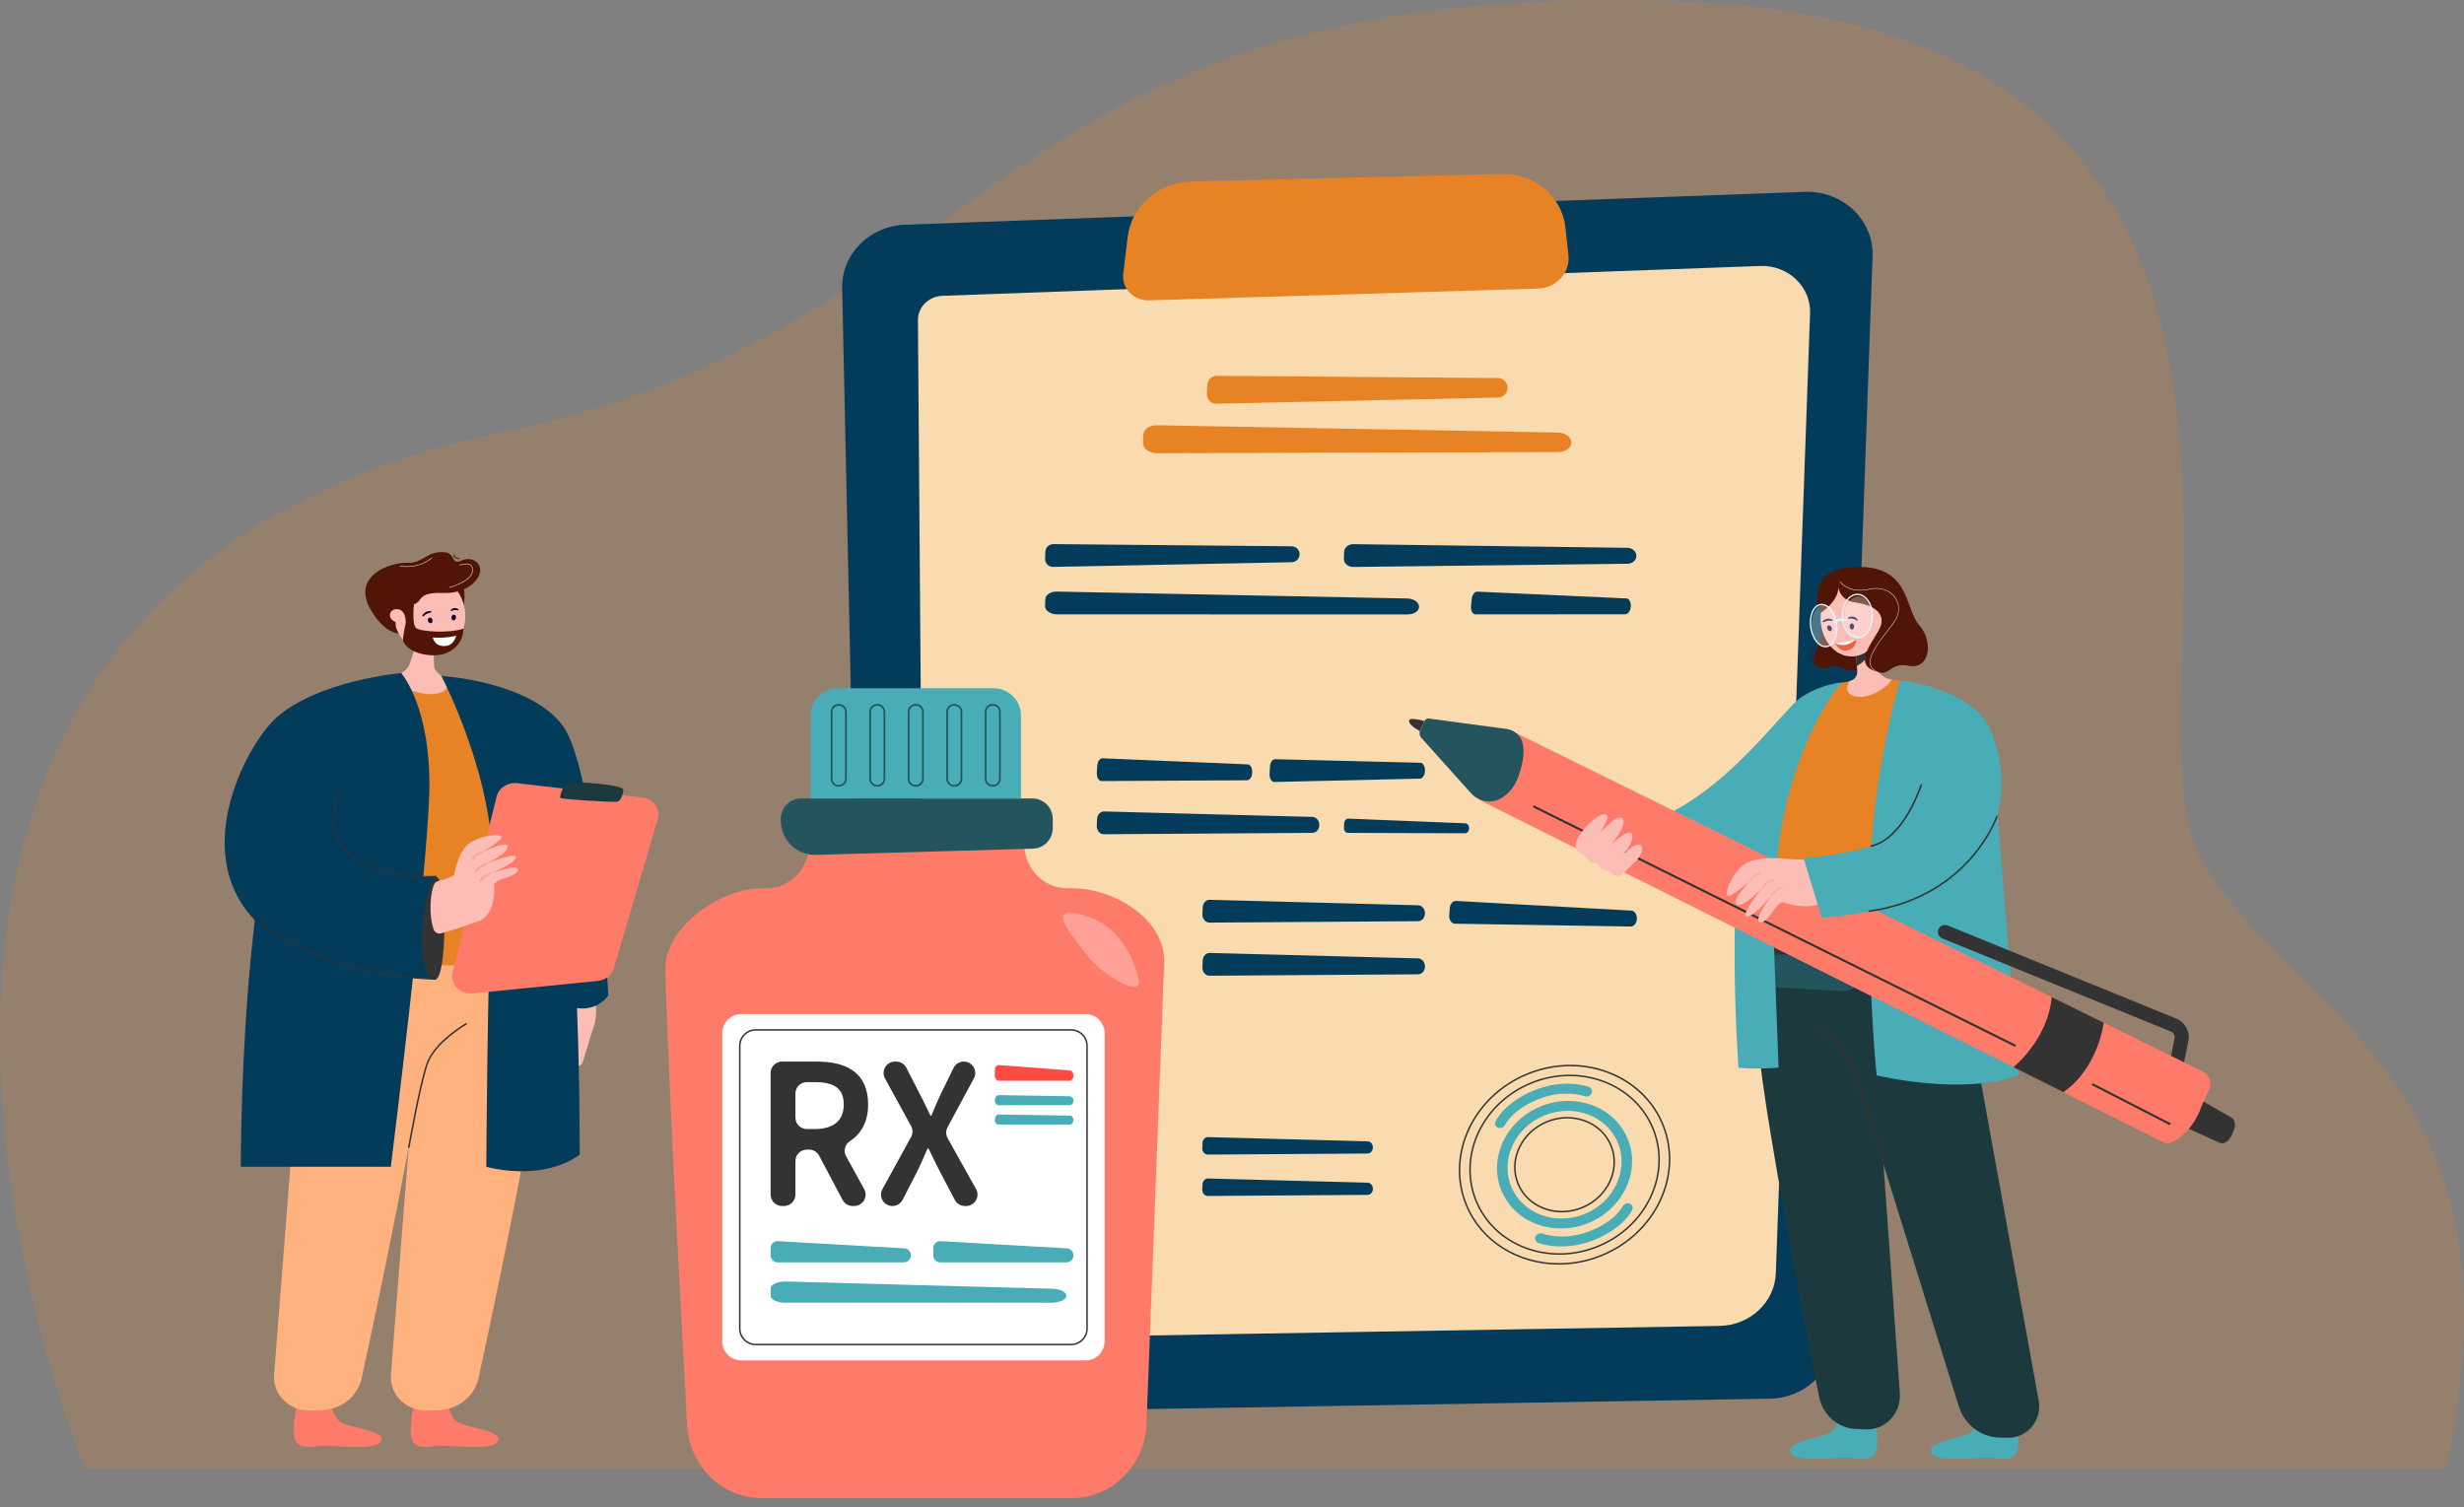 <?xml version="1.0" encoding="UTF-8"?> <svg xmlns="http://www.w3.org/2000/svg" width="255" height="156" viewBox="0 0 255 156" fill="none"><rect x="0" y="0" width="255" height="156" fill="#808080" stroke="none"/><path d="M8.789 152C8.789 152 -29.069 61.471 52.359 44.641C103.167 34.139 101.839 -2.371 173.733 0.122C247.354 2.674 218.362 73.032 227.914 89.126C237.467 105.22 261.981 111.676 253.091 152H8.789Z" fill="#E78324" fill-opacity="0.2"></path><path d="M183.16 144.747L96.413 146.199C92.686 146.262 89.608 143.44 89.531 139.89L87.155 29.827C87.079 26.314 89.972 23.391 93.658 23.256L186.774 19.856C190.699 19.713 193.927 22.774 193.793 26.514L189.801 138.523C189.679 141.951 186.76 144.686 183.16 144.747Z" fill="#033C5A"></path><path d="M177.952 137.217L101.788 138.493C98.516 138.547 95.813 136.07 95.746 132.953L94.998 33.134C94.987 31.782 96.106 30.667 97.524 30.615L182.165 27.525C185.049 27.42 187.422 29.669 187.324 32.418L183.783 131.753C183.676 134.762 181.113 137.164 177.952 137.217Z" fill="#F9DBAF"></path><path d="M118.909 31.084L159.163 29.862C161.066 29.804 162.517 28.22 162.319 26.416L162 23.508C161.65 20.318 158.784 17.921 155.418 18.002L123.295 18.78C119.904 18.862 117.094 21.308 116.704 24.517L116.241 28.322C116.058 29.825 117.32 31.132 118.909 31.084Z" fill="#E78324"></path><path d="M59.65 104.881C59.967 104.961 60.153 105.265 60.065 105.554L58.691 110.049C58.602 110.339 58.271 110.509 57.954 110.429C57.638 110.348 57.452 110.044 57.54 109.755L58.914 105.26C59.003 104.97 59.334 104.799 59.65 104.881Z" fill="#FCBDB6"></path><path d="M58.178 104.504C58.494 104.585 58.681 104.888 58.592 105.177L57.056 110.204C56.967 110.494 56.636 110.664 56.319 110.583C56.003 110.503 55.816 110.199 55.905 109.91L57.441 104.883C57.53 104.593 57.861 104.423 58.178 104.504Z" fill="#FCBDB6"></path><path d="M58.581 101.787L58.706 101.944C58.938 102.239 58.865 102.654 58.544 102.867L55.407 104.942C55.085 105.155 54.631 105.089 54.398 104.794L54.274 104.636C54.041 104.342 54.114 103.926 54.436 103.713L57.573 101.638C57.895 101.425 58.348 101.492 58.581 101.787Z" fill="#FCBDB6"></path><path d="M56.704 104.126C57.021 104.207 57.207 104.51 57.119 104.8L55.887 108.829C55.798 109.119 55.467 109.29 55.151 109.209C54.834 109.128 54.648 108.824 54.736 108.535L55.968 104.505C56.056 104.216 56.388 104.045 56.704 104.126Z" fill="#FCBDB6"></path><path d="M61.432 102.577C61.432 102.577 62.304 105.598 60.84 107.368C60.334 107.981 56.032 106.762 55.862 105.915C55.693 105.069 56.815 102.421 56.815 102.421L61.432 102.577Z" fill="#FCBDB6"></path><path d="M61.114 105.252C61.43 105.332 61.616 105.635 61.528 105.924L60.299 109.945C60.21 110.234 59.88 110.404 59.564 110.323C59.248 110.243 59.062 109.94 59.15 109.651L60.38 105.63C60.468 105.341 60.798 105.171 61.114 105.252Z" fill="#FCBDB6"></path><path d="M56.093 102.737C56.093 96.639 55.573 87.878 53.1 80.768C52.527 79.121 52.282 78.5 51.798 77.586C51.409 76.851 52.382 75.386 53.749 74.763C55.032 74.179 56.913 74.448 57.179 74.812C57.63 75.432 58.064 76.583 58.735 78.409C61.067 84.755 62.045 92.784 61.75 103.005L56.093 102.737Z" fill="#FCBDB6"></path><path d="M46.379 145.131C46.379 145.131 46.426 146.858 47.703 147.345C48.98 147.832 52.68 148.272 51.297 149.382C50.504 150.019 46.766 149.608 45.71 149.608C44.655 149.608 43.664 150.029 42.88 149.382C42.017 148.671 42.88 145.131 42.88 145.131C42.88 145.131 43.79 145.566 44.609 145.546C45.79 145.518 46.379 145.131 46.379 145.131Z" fill="#FF7B69"></path><path d="M57.395 93.017C57.395 93.017 57.65 100.81 54.932 115.76C52.97 126.553 50.654 137.429 49.518 142.643C49.111 144.508 47.397 145.872 45.366 145.946L44.274 145.986C42.078 146.067 40.295 144.34 40.455 142.288L43.212 107.013L43.891 95.402L57.395 93.017Z" fill="#FFB27D"></path><path d="M34.286 145.131C34.286 145.131 34.334 146.858 35.61 147.345C36.887 147.832 40.587 148.272 39.204 149.382C38.411 150.019 34.673 149.608 33.618 149.608C32.562 149.608 31.571 150.029 30.787 149.382C29.924 148.671 30.787 145.131 30.787 145.131C30.787 145.131 31.698 145.566 32.517 145.546C33.697 145.518 34.286 145.131 34.286 145.131Z" fill="#FF7B69"></path><path d="M45.302 93.017C45.302 93.017 45.557 100.81 42.839 115.76C40.877 126.553 38.561 137.429 37.425 142.643C37.018 144.508 35.304 145.872 33.273 145.946L32.181 145.986C29.985 146.067 28.202 144.34 28.363 142.288L31.119 107.013L31.799 95.402L45.302 93.017Z" fill="#FFB27D"></path><path d="M32.344 74.938C32.344 74.938 33.703 70.01 43.728 69.96C58.185 69.888 56.846 82.044 58.184 100.52C58.184 100.52 43.944 98.677 30.456 101.326C30.456 101.326 29.205 82.469 32.344 74.938Z" fill="#E78324"></path><path d="M28.644 74.232L35.192 77.548C35.192 77.548 49.529 78.739 53.334 78.165C57.14 77.591 58.184 75.034 58.184 75.034C58.184 75.034 54.131 71.195 47.241 70.171C46.594 70.074 45.922 70.002 45.226 69.961C44.058 69.892 42.887 69.906 41.743 70.024C33.011 70.925 28.644 74.232 28.644 74.232Z" fill="#E78324"></path><path d="M42.35 68.832L43.107 66.597L43.327 65.946L44.622 62.12L44.793 65.926L44.895 68.21L44.927 68.933C44.949 69.424 45.276 69.527 45.674 69.954C45.835 70.127 46.866 71.175 45.696 71.648C44.237 72.238 41.511 71.345 40.474 70.175C40.482 70.173 42.105 69.554 42.35 68.832Z" fill="#FCBDB6"></path><path d="M45.673 69.954C45.673 69.954 51.465 80.906 50.943 90.844C50.421 100.783 50.327 120.746 50.327 120.746C50.327 120.746 55.906 122.395 59.992 119.503C59.992 119.503 60.191 82.404 55.685 74.998L45.673 69.954Z" fill="#033C5A"></path><path d="M47.955 60.684C47.955 60.684 48.219 61.61 47.955 62.771C47.691 63.932 46.4 61.078 46.4 61.078L47.955 60.684Z" fill="#501506"></path><path d="M45.414 67.559C47.401 67.068 48.57 64.883 48.025 62.678C47.48 60.474 45.428 59.085 43.441 59.576C41.455 60.067 40.286 62.252 40.831 64.457C41.376 66.661 43.428 68.05 45.414 67.559Z" fill="#FCBDB6"></path><path d="M40.648 62.817L42.446 62.647C42.842 62.609 43.203 62.415 43.417 62.108C43.786 61.58 44.229 61.309 45.907 61.367C48.031 61.44 49.434 60.281 49.663 59.264C49.898 58.225 48.81 57.522 47.743 58.017C46.677 58.512 47.135 57.298 46.108 57.169C44.191 56.928 43.832 58.281 42.262 58.237C40.204 58.179 36.517 59.61 38.266 62.926L40.648 62.817Z" fill="#501506"></path><path d="M44.62 63.377C44.639 63.366 44.653 63.347 44.655 63.324C44.658 63.286 44.627 63.253 44.586 63.25C44.562 63.248 44.001 63.156 43.718 63.702C43.7 63.737 43.715 63.778 43.752 63.795C43.789 63.812 43.827 63.794 43.853 63.764C44.115 63.467 44.553 63.386 44.574 63.388C44.59 63.389 44.606 63.385 44.62 63.377Z" fill="#080435"></path><path d="M44.294 64.261C44.341 64.42 44.481 64.523 44.607 64.491C44.733 64.46 44.796 64.306 44.749 64.147C44.702 63.989 44.562 63.885 44.436 63.917C44.31 63.948 44.246 64.102 44.294 64.261Z" fill="#080435"></path><path d="M47.406 63.172C47.423 63.169 47.439 63.157 47.447 63.138C47.46 63.105 47.447 63.063 47.417 63.045C47.4 63.034 47.014 62.738 46.65 63.124C46.627 63.149 46.626 63.191 46.648 63.221C46.671 63.25 46.703 63.248 46.731 63.231C47.009 63.063 47.355 63.155 47.369 63.164C47.381 63.172 47.394 63.174 47.406 63.172Z" fill="#080435"></path><path d="M46.72 63.878C46.697 64.041 46.784 64.185 46.914 64.2C47.043 64.215 47.166 64.095 47.188 63.931C47.211 63.768 47.124 63.624 46.995 63.609C46.865 63.594 46.742 63.715 46.72 63.878Z" fill="#080435"></path><path d="M38.266 62.926C38.266 62.926 39.508 65.379 41.269 65.558C41.269 65.558 39.845 63.689 42.846 62.55C42.846 62.55 40.091 62.153 38.266 62.926Z" fill="#501506"></path><path d="M40.749 64.279C41.126 64.499 41.605 64.427 41.819 64.118C42.033 63.81 41.901 63.383 41.525 63.164C41.148 62.944 40.669 63.016 40.455 63.324C40.241 63.632 40.372 64.06 40.749 64.279Z" fill="#FCBDB6"></path><path d="M42.846 62.551C42.846 62.551 42.606 64.609 43.064 64.998C43.522 65.387 46.544 65.555 47.955 65.056C47.978 66.377 46.96 67.545 45.536 67.764C45.064 67.836 44.577 67.837 44.093 67.759C43.105 67.601 42.145 67.227 41.738 66.389C41.614 66.134 41.974 64.564 41.974 64.564C41.974 64.564 42.11 63.644 41.524 63.164C41.524 63.164 42.2 62.609 42.846 62.551Z" fill="#501506"></path><path d="M47.21 65.797C47.21 65.797 46.052 66.084 44.787 65.972C44.787 65.972 44.972 67.044 46.253 66.831C46.997 66.707 47.21 65.797 47.21 65.797Z" fill="white"></path><path d="M47.515 57.856C46.961 57.856 46.91 57.415 46.91 57.41L47.006 57.4C47.008 57.416 47.051 57.774 47.543 57.759L47.546 57.856C47.536 57.856 47.525 57.856 47.515 57.856Z" fill="#501506"></path><path d="M46.508 60.823L46.496 60.776C46.501 60.775 47.075 60.621 47.653 60.335C48.183 60.074 48.824 59.647 48.873 59.093C48.898 58.805 48.848 58.61 48.721 58.497C48.501 58.302 48.081 58.392 47.711 58.471C47.656 58.483 47.602 58.494 47.55 58.505L47.54 58.457C47.592 58.447 47.646 58.435 47.701 58.423C48.082 58.342 48.514 58.25 48.753 58.461C48.893 58.584 48.948 58.793 48.921 59.097C48.88 59.56 48.461 59.991 47.674 60.379C47.092 60.666 46.514 60.822 46.508 60.823Z" fill="white"></path><path d="M42.057 58.664C41.844 58.664 41.619 58.651 41.38 58.621L41.386 58.573C43.593 58.846 44.657 57.711 44.668 57.699L44.703 57.732C44.694 57.742 43.832 58.664 42.057 58.664Z" fill="white"></path><path d="M55.609 77.72C55.196 76.35 53.801 74.628 53.787 74.611L53.909 74.511C53.967 74.582 55.338 76.275 55.761 77.674L55.609 77.72Z" fill="#333333"></path><path d="M42.377 118.807L42.222 118.779C42.233 118.715 43.352 112.36 44.122 110.086C44.53 108.884 45.633 107.797 46.486 107.098C47.407 106.342 48.245 105.862 48.254 105.857L48.332 105.995C48.299 106.013 45.03 107.898 44.272 110.137C43.506 112.399 42.388 118.743 42.377 118.807Z" fill="#333333"></path><path d="M41.524 69.655C41.524 69.655 44.675 73.232 44.425 82.111C44.173 90.99 40.445 120.746 40.445 120.746H24.924C24.924 120.746 24.816 88.388 30.685 77.697C30.685 77.697 37.239 70.399 41.524 69.655Z" fill="#033C5A"></path><path d="M41.524 69.655C41.524 69.655 32.992 70.404 28.644 74.232C24.296 78.06 13.343 99.937 45.094 101.327C45.094 101.327 42.817 95.977 45.094 90.694C45.094 90.694 37.477 91.156 36.115 88.98C34.753 86.804 42.299 74.12 42.299 74.12L41.524 69.655Z" fill="#033C5A"></path><path d="M43.647 96.538C43.407 100.517 44.599 101.327 45.094 101.327C45.589 101.327 45.99 98.946 45.99 96.01C45.99 93.074 45.589 90.694 45.094 90.694C44.599 90.694 43.824 93.607 43.647 96.538Z" fill="#333333"></path><path d="M45.085 101.384C44.712 101.384 34.223 101.315 26.34 95.285C26.315 95.266 26.311 95.23 26.33 95.205C26.349 95.18 26.385 95.175 26.41 95.194C34.364 101.278 44.986 101.264 45.094 101.269H45.094C45.126 101.269 45.151 101.294 45.152 101.326C45.152 101.357 45.126 101.383 45.094 101.384C45.093 101.384 45.09 101.384 45.085 101.384Z" fill="#333333"></path><path d="M44.306 90.771C42.135 90.771 36.2 90.385 34.628 86.275C34.117 84.941 34.885 82.124 34.918 82.005C34.926 81.975 34.958 81.957 34.988 81.965C35.019 81.973 35.037 82.005 35.029 82.036C35.02 82.064 34.239 84.936 34.735 86.234C36.6 91.108 44.744 90.657 45.09 90.637C45.122 90.633 45.149 90.659 45.151 90.69C45.153 90.722 45.129 90.749 45.097 90.751C45.038 90.755 44.751 90.771 44.306 90.771Z" fill="#333333"></path><path d="M45.673 69.954C45.673 69.954 54.694 70.467 58.184 75.033C61.675 79.6 62.957 103.006 62.957 103.006C62.957 103.006 61.504 105.356 58.184 103.89C54.864 102.423 51.712 84.238 51.712 84.238L53.342 76.129L49.255 72.473L45.673 69.954Z" fill="#033C5A"></path><path d="M48.925 102.809L61.875 101.513C62.664 101.434 63.319 100.92 63.525 100.219L68.078 84.745C68.382 83.712 67.618 82.671 66.458 82.538L53.522 81.054C52.541 80.941 51.626 81.527 51.405 82.409L46.838 100.664C46.543 101.846 47.608 102.941 48.925 102.809Z" fill="#FF7B69"></path><path d="M64.509 81.766C64.509 81.766 64.426 82.942 63.763 82.98C63.1 83.018 57.961 82.714 57.961 82.562C57.961 82.411 58.169 81.263 58.79 81.04C59.412 80.818 64.628 81.189 64.509 81.766Z" fill="#1C3A3E"></path><path d="M44.889 96.215C44.996 96.509 45.34 96.672 45.664 96.584C46.759 96.29 47.916 95.915 49.138 95.451C49.733 95.224 47.519 90.281 47.007 90.563C46.511 90.837 45.933 91.049 45.308 91.205C45.169 91.24 45.048 91.321 44.981 91.438C44.526 92.223 44.335 94.684 44.889 96.215Z" fill="#FCBDB6"></path><path d="M47.007 90.563C47.007 90.563 47.361 88.021 48.713 87.173C50.065 86.325 52.493 86.178 51.777 86.866C51.06 87.555 49.88 88.203 49.88 88.203C49.88 88.203 52.473 86.926 52.537 87.611C52.6 88.295 50.333 89.385 50.333 89.385C50.333 89.385 53.551 88.091 53.383 88.756C53.214 89.42 50.762 90.387 50.762 90.387C50.762 90.387 53.808 89.293 53.593 90.06C53.377 90.827 51.069 90.949 51.132 91.634C51.195 92.318 51.195 95.056 49.138 95.45L47.007 90.563Z" fill="#FCBDB6"></path><path d="M48.956 89.031C48.946 89.031 48.935 89.03 48.925 89.027C48.866 89.01 48.832 88.949 48.848 88.889C48.99 88.384 49.81 88.109 49.845 88.097C49.904 88.078 49.967 88.11 49.986 88.168C50.005 88.227 49.973 88.29 49.915 88.309C49.709 88.377 49.154 88.624 49.063 88.95C49.049 88.999 49.004 89.031 48.956 89.031Z" fill="#F9A6A0"></path><path d="M49.229 90.352C49.212 90.352 49.194 90.348 49.178 90.34C49.123 90.311 49.102 90.244 49.131 90.189C49.473 89.542 50.267 89.29 50.3 89.279C50.359 89.261 50.421 89.294 50.44 89.353C50.458 89.412 50.425 89.474 50.366 89.492C50.359 89.494 49.626 89.728 49.328 90.293C49.308 90.331 49.269 90.352 49.229 90.352Z" fill="#F9A6A0"></path><path d="M49.725 91.302C49.718 91.302 49.711 91.301 49.704 91.3C49.644 91.289 49.604 91.231 49.615 91.171C49.715 90.627 50.624 90.315 50.727 90.281C50.785 90.262 50.848 90.294 50.867 90.353C50.886 90.411 50.854 90.474 50.796 90.493C50.55 90.573 49.899 90.859 49.834 91.211C49.824 91.264 49.777 91.302 49.725 91.302Z" fill="#F9A6A0"></path><path d="M110.943 91.925H110.435C107.986 91.925 106 89.857 106 87.306V85.292H83.755V87.306C83.755 89.857 81.769 91.925 79.32 91.925H78.811C74.546 91.925 68.747 95.945 68.853 100.386C69.132 112.048 71.088 146.994 71.088 146.994C71.088 151.436 74.546 155.036 78.811 155.036H110.943C115.208 155.036 118.666 151.435 118.666 146.994L120.489 99.458C120.489 95.017 115.209 91.925 110.943 91.925Z" fill="#FF7B69"></path><path d="M106.834 82.632H82.921C81.752 82.632 80.805 83.579 80.805 84.749V84.915C80.805 86.921 82.462 88.531 84.467 88.473L106.895 87.826C108.04 87.793 108.95 86.855 108.95 85.71V84.748C108.95 83.579 108.003 82.632 106.834 82.632Z" fill="#24555E"></path><path d="M102.847 71.231H86.634C85.133 71.231 83.905 72.459 83.905 73.96V82.632H105.658V74.042C105.658 72.489 104.4 71.231 102.847 71.231Z" fill="#49ADB7"></path><path d="M112.342 140.787H76.717C75.628 140.787 74.745 139.904 74.745 138.815V106.915C74.745 105.825 75.628 104.942 76.717 104.942H112.342C113.431 104.942 114.315 105.825 114.315 106.915V138.815C114.315 139.904 113.432 140.787 112.342 140.787Z" fill="white"></path><path d="M110.852 139.221H78.207C77.256 139.221 76.482 138.446 76.482 137.495V108.234C76.482 107.282 77.256 106.508 78.207 106.508H110.852C111.803 106.508 112.577 107.282 112.577 108.234V137.495C112.577 138.446 111.803 139.221 110.852 139.221ZM78.207 106.663C77.341 106.663 76.637 107.368 76.637 108.234V137.495C76.637 138.361 77.341 139.066 78.207 139.066H110.852C111.718 139.066 112.423 138.361 112.423 137.495V108.234C112.423 107.368 111.718 106.663 110.852 106.663H78.207Z" fill="#333333"></path><path d="M89.842 114.3C89.842 110.959 87.527 109.861 84.551 109.861H80.934C80.281 109.861 79.752 110.39 79.752 111.043V123.626C79.752 124.279 80.281 124.808 80.934 124.808H81.137C81.79 124.808 82.319 124.279 82.319 123.626V120.152C82.319 119.5 82.848 118.971 83.501 118.971H83.729C84.167 118.971 84.569 119.213 84.773 119.6L87.196 124.179C87.401 124.566 87.803 124.808 88.24 124.808H88.397C89.296 124.808 89.865 123.844 89.432 123.056L87.556 119.646C87.256 119.101 87.444 118.429 87.966 118.09C89.12 117.339 89.842 116.093 89.842 114.3ZM82.319 113.168C82.319 112.516 82.848 111.987 83.501 111.987H84.287C86.253 111.987 87.321 112.586 87.321 114.301C87.321 115.986 86.253 116.845 84.287 116.845H83.501C82.848 116.845 82.319 116.316 82.319 115.664V113.168Z" fill="#333333"></path><path d="M98.064 116.654L100.786 111.604C101.211 110.817 100.641 109.862 99.746 109.862H99.743C99.292 109.862 98.88 110.118 98.682 110.523L97.385 113.168C97.058 113.854 96.757 114.547 96.385 115.463H96.298C95.853 114.547 95.523 113.854 95.166 113.168L93.799 110.504C93.596 110.11 93.19 109.862 92.747 109.862H92.625C91.727 109.862 91.157 110.824 91.589 111.612L94.287 116.531C94.481 116.886 94.481 117.315 94.286 117.669L91.323 123.057C90.89 123.845 91.46 124.808 92.359 124.808C92.801 124.808 93.207 124.561 93.41 124.168L94.893 121.288C95.258 120.525 95.615 119.763 96 118.848H96.088C96.53 119.763 96.901 120.525 97.296 121.288L98.81 124.175C99.014 124.564 99.417 124.808 99.857 124.808H99.981C100.883 124.808 101.453 123.838 101.012 123.05L98.073 117.792C97.876 117.439 97.873 117.01 98.064 116.654Z" fill="#333333"></path><path d="M86.828 81.408H86.781C86.337 81.408 85.976 81.047 85.976 80.603V73.66C85.976 73.216 86.337 72.855 86.781 72.855H86.828C87.272 72.855 87.633 73.216 87.633 73.66V80.603C87.633 81.047 87.272 81.408 86.828 81.408ZM86.781 73.034C86.436 73.034 86.154 73.315 86.154 73.66V80.603C86.154 80.948 86.436 81.229 86.781 81.229H86.828C87.174 81.229 87.454 80.948 87.454 80.603V73.66C87.454 73.315 87.173 73.034 86.828 73.034H86.781Z" fill="#24555E"></path><path d="M90.813 81.408H90.766C90.322 81.408 89.96 81.047 89.96 80.603V73.66C89.96 73.216 90.322 72.855 90.766 72.855H90.813C91.257 72.855 91.618 73.216 91.618 73.66V80.603C91.618 81.047 91.257 81.408 90.813 81.408ZM90.766 73.034C90.42 73.034 90.139 73.315 90.139 73.66V80.603C90.139 80.948 90.42 81.229 90.766 81.229H90.813C91.158 81.229 91.439 80.948 91.439 80.603V73.66C91.439 73.315 91.158 73.034 90.813 73.034H90.766Z" fill="#24555E"></path><path d="M94.797 81.408H94.75C94.306 81.408 93.945 81.047 93.945 80.603V73.66C93.945 73.216 94.306 72.855 94.75 72.855H94.797C95.242 72.855 95.603 73.216 95.603 73.66V80.603C95.603 81.047 95.242 81.408 94.797 81.408ZM94.75 73.034C94.405 73.034 94.124 73.315 94.124 73.66V80.603C94.124 80.948 94.405 81.229 94.75 81.229H94.797C95.143 81.229 95.424 80.948 95.424 80.603V73.66C95.424 73.315 95.143 73.034 94.797 73.034H94.75Z" fill="#24555E"></path><path d="M98.782 81.408H98.735C98.291 81.408 97.93 81.047 97.93 80.603V73.66C97.93 73.216 98.291 72.855 98.735 72.855H98.782C99.226 72.855 99.588 73.216 99.588 73.66V80.603C99.588 81.047 99.226 81.408 98.782 81.408ZM98.735 73.034C98.39 73.034 98.109 73.315 98.109 73.66V80.603C98.109 80.948 98.39 81.229 98.735 81.229H98.782C99.128 81.229 99.409 80.948 99.409 80.603V73.66C99.409 73.315 99.128 73.034 98.782 73.034H98.735Z" fill="#24555E"></path><path d="M102.767 81.408H102.72C102.276 81.408 101.915 81.047 101.915 80.603V73.66C101.915 73.216 102.276 72.855 102.72 72.855H102.767C103.211 72.855 103.572 73.216 103.572 73.66V80.603C103.572 81.047 103.211 81.408 102.767 81.408ZM102.72 73.034C102.374 73.034 102.093 73.315 102.093 73.66V80.603C102.093 80.948 102.374 81.229 102.72 81.229H102.767C103.113 81.229 103.393 80.948 103.393 80.603V73.66C103.393 73.315 103.112 73.034 102.767 73.034H102.72Z" fill="#24555E"></path><path d="M79.752 129.168V129.915C79.752 130.315 80.077 130.64 80.477 130.64H93.544C93.944 130.64 94.269 130.315 94.269 129.915C94.269 129.531 93.969 129.213 93.585 129.191L80.519 128.444C80.102 128.42 79.752 128.751 79.752 129.168Z" fill="#49ADB7"></path><path d="M79.752 133.346V134.093C79.752 134.493 80.436 134.818 81.28 134.818H108.824C109.668 134.818 110.352 134.493 110.352 134.093C110.352 133.708 109.72 133.391 108.911 133.369L81.367 132.622C80.491 132.598 79.752 132.929 79.752 133.346Z" fill="#49ADB7"></path><path d="M96.58 129.168V129.915C96.58 130.315 96.905 130.64 97.305 130.64H110.372C110.772 130.64 111.097 130.315 111.097 129.915C111.097 129.531 110.797 129.213 110.413 129.191L97.346 128.444C96.93 128.42 96.58 128.751 96.58 129.168Z" fill="#49ADB7"></path><path d="M102.952 110.755V111.308C102.952 111.605 103.134 111.845 103.358 111.845H110.69C110.914 111.845 111.097 111.605 111.097 111.308C111.097 111.024 110.928 110.789 110.713 110.773L103.382 110.22C103.148 110.202 102.952 110.447 102.952 110.755Z" fill="#FF4B42"></path><path d="M102.952 113.913C102.952 114.169 103.134 114.377 103.358 114.377H110.69C110.914 114.377 111.097 114.169 111.097 113.913C111.097 113.666 110.928 113.463 110.713 113.449L103.382 113.333C102.952 113.333 102.952 113.913 102.952 113.913Z" fill="#49ADB7"></path><path d="M102.952 115.916C102.952 116.172 103.134 116.381 103.358 116.381H110.69C110.914 116.381 111.097 116.173 111.097 115.916C111.097 115.67 110.928 115.466 110.713 115.452L103.382 115.337C102.952 115.337 102.952 115.916 102.952 115.916Z" fill="#49ADB7"></path><path d="M117.814 101.313C117.814 101.313 116.931 96.263 112.5 94.82C108.07 93.377 110.541 96.366 112.5 98.84C114.46 101.313 118.475 103.334 117.814 101.313Z" fill="#FFA197"></path><path d="M161.329 130.877C157.12 130.877 153.236 128.564 151.665 124.689C149.548 119.466 152.424 113.353 158.076 111.062C163.729 108.77 170.05 111.155 172.167 116.378C174.285 121.601 171.408 127.714 165.756 130.006C164.297 130.597 162.793 130.877 161.329 130.877ZM162.503 110.345C161.058 110.345 159.575 110.621 158.134 111.205C152.561 113.464 149.723 119.487 151.808 124.631C153.354 128.446 157.182 130.722 161.329 130.722C162.774 130.723 164.257 130.446 165.698 129.862C171.271 127.603 174.109 121.58 172.024 116.436C170.478 112.622 166.651 110.345 162.503 110.345ZM161.385 129.854C160.175 129.854 158.975 129.641 157.837 129.212C155.435 128.306 153.605 126.554 152.682 124.277C150.774 119.572 153.365 114.065 158.457 112.001C163.549 109.937 169.243 112.085 171.15 116.791C172.073 119.067 171.98 121.6 170.886 123.922C169.794 126.242 167.837 128.069 165.375 129.067C164.081 129.591 162.727 129.854 161.385 129.854ZM158.515 112.144C153.502 114.176 150.95 119.593 152.825 124.219C153.731 126.455 155.531 128.177 157.891 129.067C160.255 129.958 162.892 129.906 165.317 128.923C167.742 127.94 169.67 126.14 170.746 123.856C171.821 121.573 171.914 119.085 171.007 116.848C169.132 112.222 163.528 110.112 158.515 112.144Z" fill="#333333"></path><path d="M164.366 126.578C160.757 128.041 156.722 126.519 155.371 123.187C154.02 119.854 155.857 115.953 159.466 114.49C163.075 113.027 167.11 114.548 168.461 117.881C169.812 121.213 167.975 125.115 164.366 126.578ZM159.846 115.429C156.798 116.664 155.247 119.96 156.388 122.775C157.529 125.59 160.937 126.874 163.985 125.639C167.033 124.403 168.585 121.108 167.444 118.293C166.303 115.478 162.895 114.193 159.846 115.429Z" fill="#49ADB7"></path><path d="M161.639 125.47C159.63 125.47 157.776 124.365 157.026 122.516C156.536 121.307 156.585 119.964 157.164 118.735C157.742 117.509 158.779 116.542 160.083 116.013C161.388 115.484 162.806 115.456 164.075 115.934C165.346 116.413 166.316 117.343 166.806 118.551C167.816 121.044 166.445 123.961 163.749 125.054C163.053 125.336 162.337 125.47 161.639 125.47ZM162.2 115.749C161.508 115.749 160.81 115.885 160.142 116.156C158.873 116.67 157.865 117.61 157.304 118.801C156.744 119.991 156.696 121.289 157.17 122.457C158.148 124.871 161.073 125.972 163.691 124.911C166.308 123.85 167.641 121.023 166.663 118.609C166.189 117.441 165.251 116.542 164.02 116.079C163.437 115.859 162.821 115.749 162.2 115.749Z" fill="#333333"></path><path d="M164.415 113.431C164.287 113.483 164.14 113.49 164.004 113.441C163.985 113.434 161.839 112.686 159.173 113.767C156.493 114.853 155.772 116.393 155.765 116.408C155.645 116.674 155.325 116.809 155.05 116.71C154.776 116.612 154.65 116.317 154.77 116.051C154.806 115.972 155.686 114.087 158.792 112.828C161.891 111.572 164.343 112.444 164.446 112.482C164.719 112.582 164.843 112.879 164.721 113.143C164.659 113.277 164.547 113.377 164.415 113.431Z" fill="#49ADB7"></path><path d="M165.027 128.302C164.964 128.327 164.9 128.353 164.835 128.378C161.714 129.579 159.283 128.661 159.181 128.621C158.909 128.516 158.792 128.217 158.919 127.954C159.047 127.692 159.369 127.564 159.641 127.67C159.66 127.677 161.788 128.465 164.473 127.431C167.134 126.412 167.924 124.86 167.932 124.845C168.06 124.584 168.382 124.457 168.653 124.562C168.923 124.667 169.041 124.962 168.917 125.224C168.88 125.301 168 127.096 165.027 128.302Z" fill="#49ADB7"></path><path d="M133.678 56.535L109.013 56.309C108.569 56.305 108.201 56.654 108.183 57.098L108.153 57.81C108.133 58.285 108.517 58.678 108.992 58.668L133.686 58.182C134.122 58.173 134.475 57.828 134.493 57.393C134.513 56.928 134.143 56.539 133.678 56.535Z" fill="#033C5A"></path><path d="M145.641 61.936L109.387 61.222C108.734 61.21 108.201 61.552 108.182 61.996L108.152 62.708C108.132 63.182 108.705 63.583 109.403 63.583L145.686 63.584C146.325 63.584 146.838 63.246 146.856 62.811C146.876 62.346 146.325 61.949 145.641 61.936Z" fill="#033C5A"></path><path d="M129.124 79.105L114.091 78.474C113.821 78.463 113.584 78.806 113.556 79.249L113.511 79.959C113.481 80.433 113.701 80.832 113.991 80.83L129.068 80.75C129.334 80.749 129.562 80.41 129.589 79.976C129.618 79.512 129.407 79.117 129.124 79.105Z" fill="#033C5A"></path><path d="M135.828 84.542L114.267 83.977C113.879 83.967 113.556 84.311 113.537 84.755L113.507 85.466C113.487 85.941 113.821 86.339 114.237 86.336L135.827 86.19C136.208 86.187 136.518 85.847 136.537 85.412C136.556 84.947 136.235 84.553 135.828 84.542Z" fill="#033C5A"></path><path d="M146.76 93.685L125.199 93.119C124.811 93.109 124.488 93.453 124.469 93.897L124.439 94.609C124.419 95.083 124.753 95.482 125.169 95.479L146.759 95.332C147.14 95.33 147.45 94.989 147.469 94.555C147.488 94.089 147.167 93.695 146.76 93.685Z" fill="#033C5A"></path><path d="M168.838 94.239L150.683 93.237C150.356 93.219 150.069 93.556 150.035 93.999L149.98 94.709C149.944 95.182 150.209 95.587 150.559 95.592L168.769 95.884C169.089 95.889 169.366 95.555 169.399 95.122C169.435 94.658 169.181 94.258 168.838 94.239Z" fill="#033C5A"></path><path d="M146.76 99.183L125.199 98.617C124.811 98.607 124.488 98.951 124.469 99.395L124.439 100.107C124.419 100.581 124.753 100.98 125.169 100.977L146.759 100.83C147.14 100.828 147.45 100.487 147.469 100.053C147.488 99.588 147.167 99.194 146.76 99.183Z" fill="#033C5A"></path><path d="M141.538 118.113L125.01 117.679C124.712 117.672 124.465 117.935 124.45 118.276L124.427 118.821C124.412 119.185 124.668 119.49 124.986 119.488L141.537 119.376C141.829 119.374 142.067 119.113 142.081 118.779C142.096 118.423 141.85 118.121 141.538 118.113Z" fill="#033C5A"></path><path d="M141.538 122.394L125.01 121.96C124.712 121.952 124.465 122.216 124.45 122.556L124.427 123.102C124.412 123.465 124.668 123.771 124.986 123.769L141.537 123.656C141.829 123.654 142.067 123.393 142.081 123.06C142.096 122.704 141.85 122.402 141.538 122.394Z" fill="#033C5A"></path><path d="M151.649 85.204L139.532 84.717C139.314 84.708 139.128 84.921 139.111 85.199L139.085 85.643C139.067 85.94 139.249 86.191 139.483 86.192L151.626 86.234C151.84 86.235 152.019 86.024 152.036 85.752C152.053 85.462 151.878 85.213 151.649 85.204Z" fill="#033C5A"></path><path d="M146.992 78.934L131.954 78.57C131.683 78.564 131.45 78.911 131.427 79.354L131.391 80.066C131.367 80.54 131.591 80.934 131.881 80.928L146.955 80.579C147.221 80.573 147.445 80.23 147.468 79.796C147.491 79.331 147.276 78.941 146.992 78.934Z" fill="#033C5A"></path><path d="M168.319 61.931L152.883 61.228C152.605 61.215 152.35 61.556 152.306 61.998L152.236 62.708C152.19 63.18 152.402 63.58 152.701 63.58L168.207 63.574C168.48 63.574 168.726 63.236 168.769 62.803C168.814 62.339 168.611 61.945 168.319 61.931Z" fill="#033C5A"></path><path d="M168.407 56.695L140.056 56.314C139.545 56.307 139.125 56.654 139.106 57.098L139.076 57.81C139.056 58.285 139.5 58.68 140.046 58.674L168.427 58.343C168.927 58.337 169.331 57.993 169.349 57.559C169.369 57.093 168.942 56.702 168.407 56.695Z" fill="#033C5A"></path><path d="M155.048 39.125L125.919 38.893C125.394 38.889 124.959 39.317 124.936 39.86L124.899 40.731C124.875 41.312 125.328 41.792 125.889 41.78L155.055 41.141C155.569 41.13 155.987 40.706 156.009 40.174C156.033 39.604 155.598 39.129 155.048 39.125Z" fill="#E78324"></path><path d="M161.228 44.763L119.711 44.01C118.963 43.996 118.351 44.417 118.328 44.96L118.292 45.832C118.267 46.412 118.922 46.901 119.721 46.899L161.275 46.781C162.007 46.778 162.595 46.362 162.618 45.83C162.642 45.261 162.012 44.777 161.228 44.763Z" fill="#E78324"></path><path d="M190.43 145.982C190.43 145.982 190.383 147.858 189.114 148.386C187.844 148.916 184.167 149.393 185.541 150.599C186.329 151.291 190.045 150.844 191.095 150.844C192.144 150.844 193.129 151.301 193.909 150.599C194.766 149.826 193.908 145.981 193.908 145.981C193.908 145.981 193.003 146.453 192.189 146.432C191.016 146.402 190.43 145.982 190.43 145.982Z" fill="#49ADB7"></path><path d="M205.006 145.981C205.006 145.981 204.959 147.857 203.69 148.386C202.42 148.915 198.743 149.393 200.117 150.599C200.906 151.291 204.622 150.843 205.671 150.843C206.72 150.843 207.705 151.301 208.485 150.598C209.342 149.826 208.485 145.981 208.485 145.981C208.485 145.981 207.579 146.453 206.765 146.432C205.592 146.401 205.006 145.981 205.006 145.981Z" fill="#49ADB7"></path><path d="M180.996 94.56C180.996 94.56 180.761 102.411 183.267 117.474C185.077 128.347 187.212 139.305 188.26 144.558C188.635 146.437 190.216 147.811 192.089 147.886L193.095 147.926C195.12 148.007 196.764 146.268 196.616 144.2L194.073 108.66L193.447 96.963L180.996 94.56Z" fill="#1C3A3E"></path><path d="M203.92 101.469C203.805 102.425 198.401 102.309 191.785 101.472C185.169 100.634 180.019 99.201 180.135 98.245C180.25 97.29 185.587 97.173 192.203 98.011C198.819 98.848 204.036 100.514 203.92 101.469Z" fill="#333333"></path><path d="M188.592 100.168L202.717 145.542C203.308 147.441 205.018 148.742 206.965 148.776L207.814 148.79C209.819 148.824 211.351 146.971 210.986 144.954L203.259 102.32C203.147 101.813 202.773 101.41 202.284 101.269C199.635 100.505 188.332 98.292 188.592 100.168Z" fill="#1C3A3E"></path><path d="M201.711 75.347C201.711 75.347 199.832 70.059 193.137 70.299C186.442 70.54 181.387 79.338 180.135 98.246C180.135 98.246 191.097 95.842 203.94 101.45C203.94 101.45 204.652 83.053 201.711 75.347Z" fill="#E78324"></path><path d="M206.026 75.634L201.67 78.064C201.67 78.064 188.566 81.016 185.329 80.429C182.093 79.842 184.749 71.685 190.608 70.636C191.159 70.536 192.545 70.342 193.137 70.3C194.13 70.229 195.124 70.259 196.098 70.365C204.359 71.261 206.026 75.634 206.026 75.634Z" fill="#E78324"></path><path d="M194.905 120.449L191.867 111.214C191.184 109.138 189.779 107.405 187.911 106.335L188.029 106.128C189.948 107.228 191.391 109.008 192.093 111.14L195.13 120.374L194.905 120.449Z" fill="#333333"></path><path d="M188.546 69.122C188.509 69.113 187.646 68.903 187.389 68.284C187.254 67.958 187.315 67.581 187.572 67.164C187.686 66.978 187.792 66.81 187.888 66.656C188.559 65.587 188.785 65.226 188.609 64.39L188.685 64.374C188.868 65.241 188.619 65.638 187.954 66.698C187.858 66.851 187.753 67.019 187.639 67.204C187.396 67.599 187.336 67.952 187.461 68.254C187.703 68.836 188.556 69.044 188.564 69.046L188.546 69.122Z" fill="#501506"></path><path d="M188.647 64.382C188.647 64.382 188.944 65.724 188.054 67.13C187.165 68.535 188.133 69.562 189.338 69.022C190.543 68.481 191.002 70.017 192.543 69.168C194.083 68.319 188.647 64.382 188.647 64.382Z" fill="#501506"></path><path d="M195.767 70.319C195.101 70.248 194.523 69.83 194.259 69.215L193.429 67.288L193.188 66.729L191.772 63.441L192.018 66.849L192.166 68.894L192.208 69.477C192.242 69.953 191.909 70.374 191.44 70.458L191.432 70.46C191.18 70.869 190.832 71.702 191.871 72.033C193.093 72.422 195.069 71.46 195.778 70.32C195.774 70.32 195.771 70.32 195.767 70.319Z" fill="#FCBDB6"></path><path d="M193.432 67.232C193.431 67.251 193.43 67.269 193.428 67.288C193.347 68.387 192.172 68.9 192.172 68.9L192.165 68.894L192.018 66.849C192.377 66.717 192.889 66.582 193.188 66.729C193.344 66.806 193.443 66.96 193.432 67.232Z" fill="#333333"></path><path d="M191.618 67.935C193.386 67.935 194.819 66.167 194.819 63.985C194.819 61.804 193.386 60.035 191.618 60.035C189.849 60.035 188.416 61.804 188.416 63.985C188.416 66.167 189.849 67.935 191.618 67.935Z" fill="#FCBDB6"></path><path d="M194.391 64.581C194.029 64.927 193.521 64.963 193.258 64.66C192.996 64.358 193.076 63.832 193.439 63.486C193.802 63.139 194.309 63.104 194.572 63.406C194.835 63.709 194.754 64.235 194.391 64.581Z" fill="#FCBDB6"></path><path d="M189.894 66.541C189.894 66.541 190.987 66.566 192.081 66.182C192.081 66.182 192.172 67.26 190.987 67.332C190.298 67.374 189.894 66.541 189.894 66.541Z" fill="#E9633E"></path><path d="M189.894 66.541C189.894 66.541 190.158 66.761 190.776 66.758C191.393 66.755 192.081 66.182 192.081 66.182C192.081 66.182 190.763 66.544 189.894 66.541Z" fill="white"></path><path d="M191.308 64.023C191.287 64.017 191.268 64.002 191.26 63.98C191.245 63.943 191.263 63.9 191.3 63.885C191.322 63.876 191.812 63.624 192.243 64.096C192.27 64.125 192.269 64.171 192.24 64.198C192.211 64.226 192.171 64.218 192.137 64.196C191.803 63.971 191.372 64.013 191.354 64.02C191.339 64.026 191.323 64.027 191.308 64.023Z" fill="#080435"></path><path d="M191.884 64.824C191.89 64.998 191.792 65.142 191.666 65.146C191.54 65.15 191.433 65.012 191.427 64.838C191.422 64.665 191.52 64.521 191.646 64.517C191.772 64.513 191.878 64.65 191.884 64.824Z" fill="#080435"></path><path d="M188.708 64.404C188.686 64.406 188.664 64.399 188.647 64.382C188.619 64.354 188.62 64.308 188.648 64.279C188.665 64.263 189.023 63.843 189.6 64.115C189.637 64.132 189.653 64.174 189.637 64.211C189.621 64.248 189.58 64.256 189.541 64.248C189.146 64.167 188.764 64.37 188.75 64.384C188.738 64.395 188.724 64.402 188.708 64.404Z" fill="#080435"></path><path d="M189.546 64.924C189.617 65.082 189.582 65.252 189.467 65.304C189.352 65.356 189.201 65.269 189.13 65.111C189.058 64.952 189.094 64.782 189.209 64.73C189.324 64.679 189.475 64.765 189.546 64.924Z" fill="#080435"></path><path d="M190.258 60.752C190.258 60.752 190.327 62.122 192.039 62.356C193.75 62.589 194.93 63.313 194.701 64.547C194.471 65.779 191.712 68.337 193.74 69.328C195.767 70.319 195.336 68.472 197.534 68.9C199.732 69.328 200.128 66.393 198.615 64.689C197.101 62.986 197.714 58.478 192.039 58.678C186.363 58.878 188.442 63.406 188.442 63.406C188.442 63.406 190.261 62.265 190.258 60.752Z" fill="#501506"></path><path d="M194.323 69.581C193.896 69.409 193.633 69.152 193.543 68.818C193.293 67.899 194.364 66.511 195.309 65.286C195.558 64.963 195.793 64.659 196.001 64.368C196.579 63.561 196.629 62.637 196.134 61.896C195.592 61.083 194.559 60.74 193.438 61C192.322 61.258 191.553 61.025 191.105 60.783C190.618 60.52 190.4 60.201 190.391 60.187L190.429 60.162C190.438 60.174 191.32 61.443 193.427 60.955C194.567 60.691 195.619 61.041 196.173 61.87C196.671 62.617 196.619 63.584 196.039 64.395C195.83 64.686 195.595 64.991 195.346 65.314C194.407 66.53 193.344 67.909 193.587 68.806C193.675 69.13 193.921 69.369 194.34 69.538L194.323 69.581Z" fill="white"></path><path d="M188.589 66.93C188.108 66.753 187.685 66.222 187.459 65.509C187.089 64.348 187.349 63.057 188.037 62.63C188.294 62.468 188.582 62.443 188.869 62.548C189.35 62.725 189.773 63.256 190 63.967C190.37 65.126 190.11 66.419 189.421 66.847C189.267 66.944 189.101 66.992 188.931 66.992C188.818 66.992 188.703 66.971 188.589 66.93ZM189.864 64.012C189.651 63.341 189.261 62.845 188.82 62.682C188.572 62.594 188.329 62.616 188.113 62.75C187.475 63.146 187.244 64.365 187.595 65.466C187.808 66.135 188.198 66.634 188.639 66.796C188.885 66.883 189.13 66.862 189.345 66.728C189.982 66.331 190.215 65.112 189.864 64.012Z" fill="#DCF6F9"></path><g opacity="0.3"><path d="M193.704 63.213C193.961 64.341 193.55 65.552 192.787 65.918C192.023 66.284 191.196 65.666 190.939 64.538C190.682 63.411 191.093 62.2 191.856 61.834C192.62 61.468 193.447 62.086 193.704 63.213Z" fill="white"></path></g><g opacity="0.3"><path d="M190.03 64.062C190.288 65.195 189.945 66.423 189.264 66.806C188.584 67.188 187.823 66.58 187.566 65.447C187.308 64.314 187.651 63.085 188.332 62.703C189.012 62.32 189.773 62.929 190.03 64.062Z" fill="white"></path></g><path d="M191.721 65.934C191.229 65.695 190.853 65.156 190.69 64.453C190.41 63.249 190.866 61.948 191.708 61.552C192.046 61.394 192.405 61.396 192.747 61.56C193.239 61.799 193.613 62.339 193.775 63.039C194.056 64.246 193.6 65.547 192.758 65.94C192.591 66.02 192.419 66.06 192.247 66.06C192.071 66.06 191.894 66.016 191.721 65.934ZM191.767 61.68C190.985 62.048 190.564 63.278 190.828 64.421C190.98 65.071 191.337 65.59 191.784 65.806C192.083 65.946 192.401 65.948 192.698 65.812C193.482 65.444 193.903 64.215 193.637 63.072C193.487 62.423 193.13 61.906 192.685 61.688C192.532 61.614 192.375 61.577 192.217 61.577C192.066 61.577 191.914 61.612 191.767 61.68Z" fill="#DCF6F9"></path><path d="M189.879 64.484C189.909 64.484 189.939 64.473 189.964 64.453C189.978 64.44 190.323 64.171 190.918 64.284C190.988 64.294 191.06 64.251 191.075 64.179C191.089 64.107 191.042 64.037 190.97 64.025C190.251 63.874 189.814 64.233 189.794 64.247C189.738 64.294 189.73 64.379 189.777 64.434C189.803 64.467 189.841 64.484 189.879 64.484Z" fill="#DCF6F9"></path><path d="M198.601 100.434C198.601 100.434 185.396 97.911 181.115 99.101L183.168 102.144L190.8 102.575L198.601 100.434Z" fill="#24555E"></path><path d="M190.608 70.636C190.608 70.636 183.364 74.808 183.587 97.821L184.067 110.494C184.067 110.494 181.653 110.691 179.914 110.494C179.914 110.494 178.097 86.454 182.187 77.256L190.608 70.636Z" fill="#49ADB7"></path><path d="M196.625 70.427C196.625 70.427 193.587 80.489 193.472 91.919C193.357 103.349 194.215 111.287 194.215 111.287C194.215 111.287 203.011 113.432 208.911 111.287L206.026 75.634L196.625 70.427Z" fill="#49ADB7"></path><path d="M196.625 70.427C196.625 70.427 204.241 71.169 206.026 75.634L204.015 77.255L200.168 76.451L196.625 70.427Z" fill="#49ADB7"></path><path d="M190.608 70.636C190.608 70.636 188.637 70.726 186.465 72.12C184.292 73.515 177.607 83.805 168.48 85.699L177.172 89.967C177.172 89.967 183.882 88.441 184.145 86.821C185.982 75.537 190.608 70.636 190.608 70.636Z" fill="#49ADB7"></path><path d="M226.537 113.133L230.952 115.671C231.319 115.882 231.406 116.486 231.149 117.052L230.934 117.525C230.665 118.118 230.12 118.45 229.717 118.267L225.148 116.194L226.537 113.133Z" fill="#333333"></path><path d="M147.411 74.614C147.411 74.614 145.917 74.21 145.834 74.527C145.699 75.037 146.938 75.656 146.938 75.656L147.411 74.614Z" fill="#333333"></path><path d="M225.174 111.198C225.126 111.198 225.077 111.194 225.028 111.184C224.636 111.103 224.382 110.72 224.463 110.327L225.065 107.386C225.087 107.116 224.931 106.86 224.678 106.757L201.009 97.118C200.638 96.967 200.46 96.544 200.611 96.173C200.762 95.802 201.185 95.623 201.556 95.775L225.226 105.414C226.089 105.765 226.615 106.658 226.503 107.584C226.501 107.603 226.498 107.623 226.494 107.642L225.884 110.618C225.814 110.962 225.512 111.198 225.174 111.198Z" fill="#333333"></path><path d="M153.111 82.791L224.026 118.275C224.734 118.588 226.962 117.117 227.836 114.477L228.624 112.74C228.942 112.04 228.641 111.215 227.947 110.883L156.914 75.869L153.111 82.791Z" fill="#FF7B69"></path><path d="M217.71 105.837C217.71 105.837 217.198 110.472 213.537 113.027L208.371 110.442C208.371 110.442 211.944 107.587 212.329 103.184L217.71 105.837Z" fill="#333333"></path><path d="M147.408 74.621L146.976 75.573C146.856 75.838 146.907 76.152 147.106 76.374L152.246 82.102C152.998 82.94 154.232 83.194 155.219 82.682C155.939 82.308 156.681 81.616 157.139 80.346C157.726 78.722 157.754 77.626 157.575 76.896C157.386 76.121 156.712 75.543 155.909 75.435L147.886 74.362C147.684 74.335 147.49 74.44 147.408 74.621Z" fill="#24555E"></path><path d="M224.533 116.422C224.515 116.422 224.498 116.418 224.482 116.409L216.552 112.339C216.497 112.311 216.476 112.244 216.504 112.189C216.532 112.134 216.599 112.113 216.654 112.141L224.584 116.211C224.639 116.239 224.66 116.306 224.632 116.361C224.612 116.4 224.573 116.422 224.533 116.422Z" fill="#333333"></path><path d="M208.52 108.316C208.503 108.316 208.486 108.312 208.47 108.304L158.717 83.583C158.662 83.555 158.639 83.488 158.667 83.433C158.694 83.378 158.761 83.355 158.816 83.383L208.569 108.104C208.625 108.131 208.647 108.198 208.62 108.254C208.6 108.293 208.561 108.316 208.52 108.316Z" fill="#333333"></path><path d="M184.551 88.873L187.404 89.002L188.959 93.105L188.288 93.454L184.551 88.873Z" fill="#FCBDB6"></path><path d="M184.551 88.871C184.551 88.871 181.618 88.477 180.304 89.606C178.991 90.735 178.166 93.17 179.129 92.643C180.092 92.116 181.136 91.103 181.136 91.103C181.136 91.103 179.006 93.373 179.752 93.641C180.499 93.909 182.332 91.918 182.332 91.918C182.332 91.918 180.013 94.82 180.8 94.845C181.587 94.87 183.333 92.653 183.333 92.653C183.333 92.653 181.283 95.439 182.198 95.447C183.113 95.455 183.878 93.134 184.624 93.402C185.37 93.67 188.426 94.484 189.425 92.5L184.551 88.871Z" fill="#FCBDB6"></path><path d="M181.188 91.141L181.083 91.068C181.105 91.037 181.614 90.309 182.181 90.309C182.183 90.309 182.185 90.309 182.187 90.309L182.186 90.437C182.185 90.437 182.183 90.437 182.181 90.437C181.68 90.437 181.193 91.133 181.188 91.141Z" fill="#F9A6A0"></path><path d="M182.385 91.954L182.279 91.883C182.299 91.853 182.784 91.135 183.575 90.983L183.599 91.109C182.862 91.25 182.39 91.947 182.385 91.954Z" fill="#F9A6A0"></path><path d="M183.386 92.691L183.281 92.618C183.306 92.581 183.911 91.713 184.518 91.771L184.506 91.898C183.975 91.848 183.392 92.683 183.386 92.691Z" fill="#F9A6A0"></path><path d="M163.929 88.465C163.929 88.465 162.608 88.148 163.208 86.892C163.972 85.291 166.291 83.496 166.372 84.617C166.39 84.871 165.599 86.216 165.599 86.216C165.599 86.216 167.457 84.032 167.941 84.738C168.425 85.444 166.74 87.4 166.74 87.4C166.74 87.4 168.669 85.567 168.906 86.362C169.142 87.158 167.974 88.444 167.974 88.444C167.974 88.444 169.666 86.737 169.919 87.666C170.171 88.595 168.618 89.703 168.081 90.32C167.575 90.904 167.075 90.649 166.487 90.115C166.487 90.115 165.732 90.194 165.391 89.444C165.307 89.26 164.839 89.343 164.717 89.264C164.212 88.941 163.929 88.465 163.929 88.465Z" fill="#FCBDB6"></path><path d="M205.156 87.62C208.99 82.045 206.117 75.894 206.026 75.634C206.026 75.634 205.707 75.157 202.666 76.319C199.619 77.482 199.795 78.204 199.795 78.204C199.795 78.204 200.589 81.231 198.663 84.164C196.794 87.01 192.933 88.228 186.652 88.806L188.53 94.982C190.24 94.825 200.638 94.191 205.156 87.62Z" fill="#49ADB7"></path><path d="M193.433 94.379C193.393 94.379 193.359 94.35 193.353 94.309C193.347 94.265 193.378 94.225 193.422 94.219C198.751 93.481 202.046 90.868 203.872 88.806C205.85 86.573 206.576 84.491 206.583 84.471C206.597 84.428 206.643 84.406 206.685 84.42C206.727 84.435 206.749 84.481 206.735 84.522C206.728 84.544 205.991 86.656 203.993 88.913C202.149 90.995 198.822 93.633 193.444 94.378C193.44 94.379 193.437 94.379 193.433 94.379Z" fill="#333333"></path><path d="M193.652 87.643C193.615 87.643 193.582 87.618 193.573 87.581C193.563 87.537 193.59 87.494 193.634 87.484C196.985 86.705 198.734 81.257 198.751 81.202C198.764 81.16 198.81 81.136 198.852 81.15C198.894 81.163 198.918 81.208 198.905 81.251C198.9 81.265 198.457 82.66 197.598 84.135C196.801 85.503 195.473 87.221 193.67 87.641C193.664 87.642 193.658 87.643 193.652 87.643Z" fill="#333333"></path></svg> 